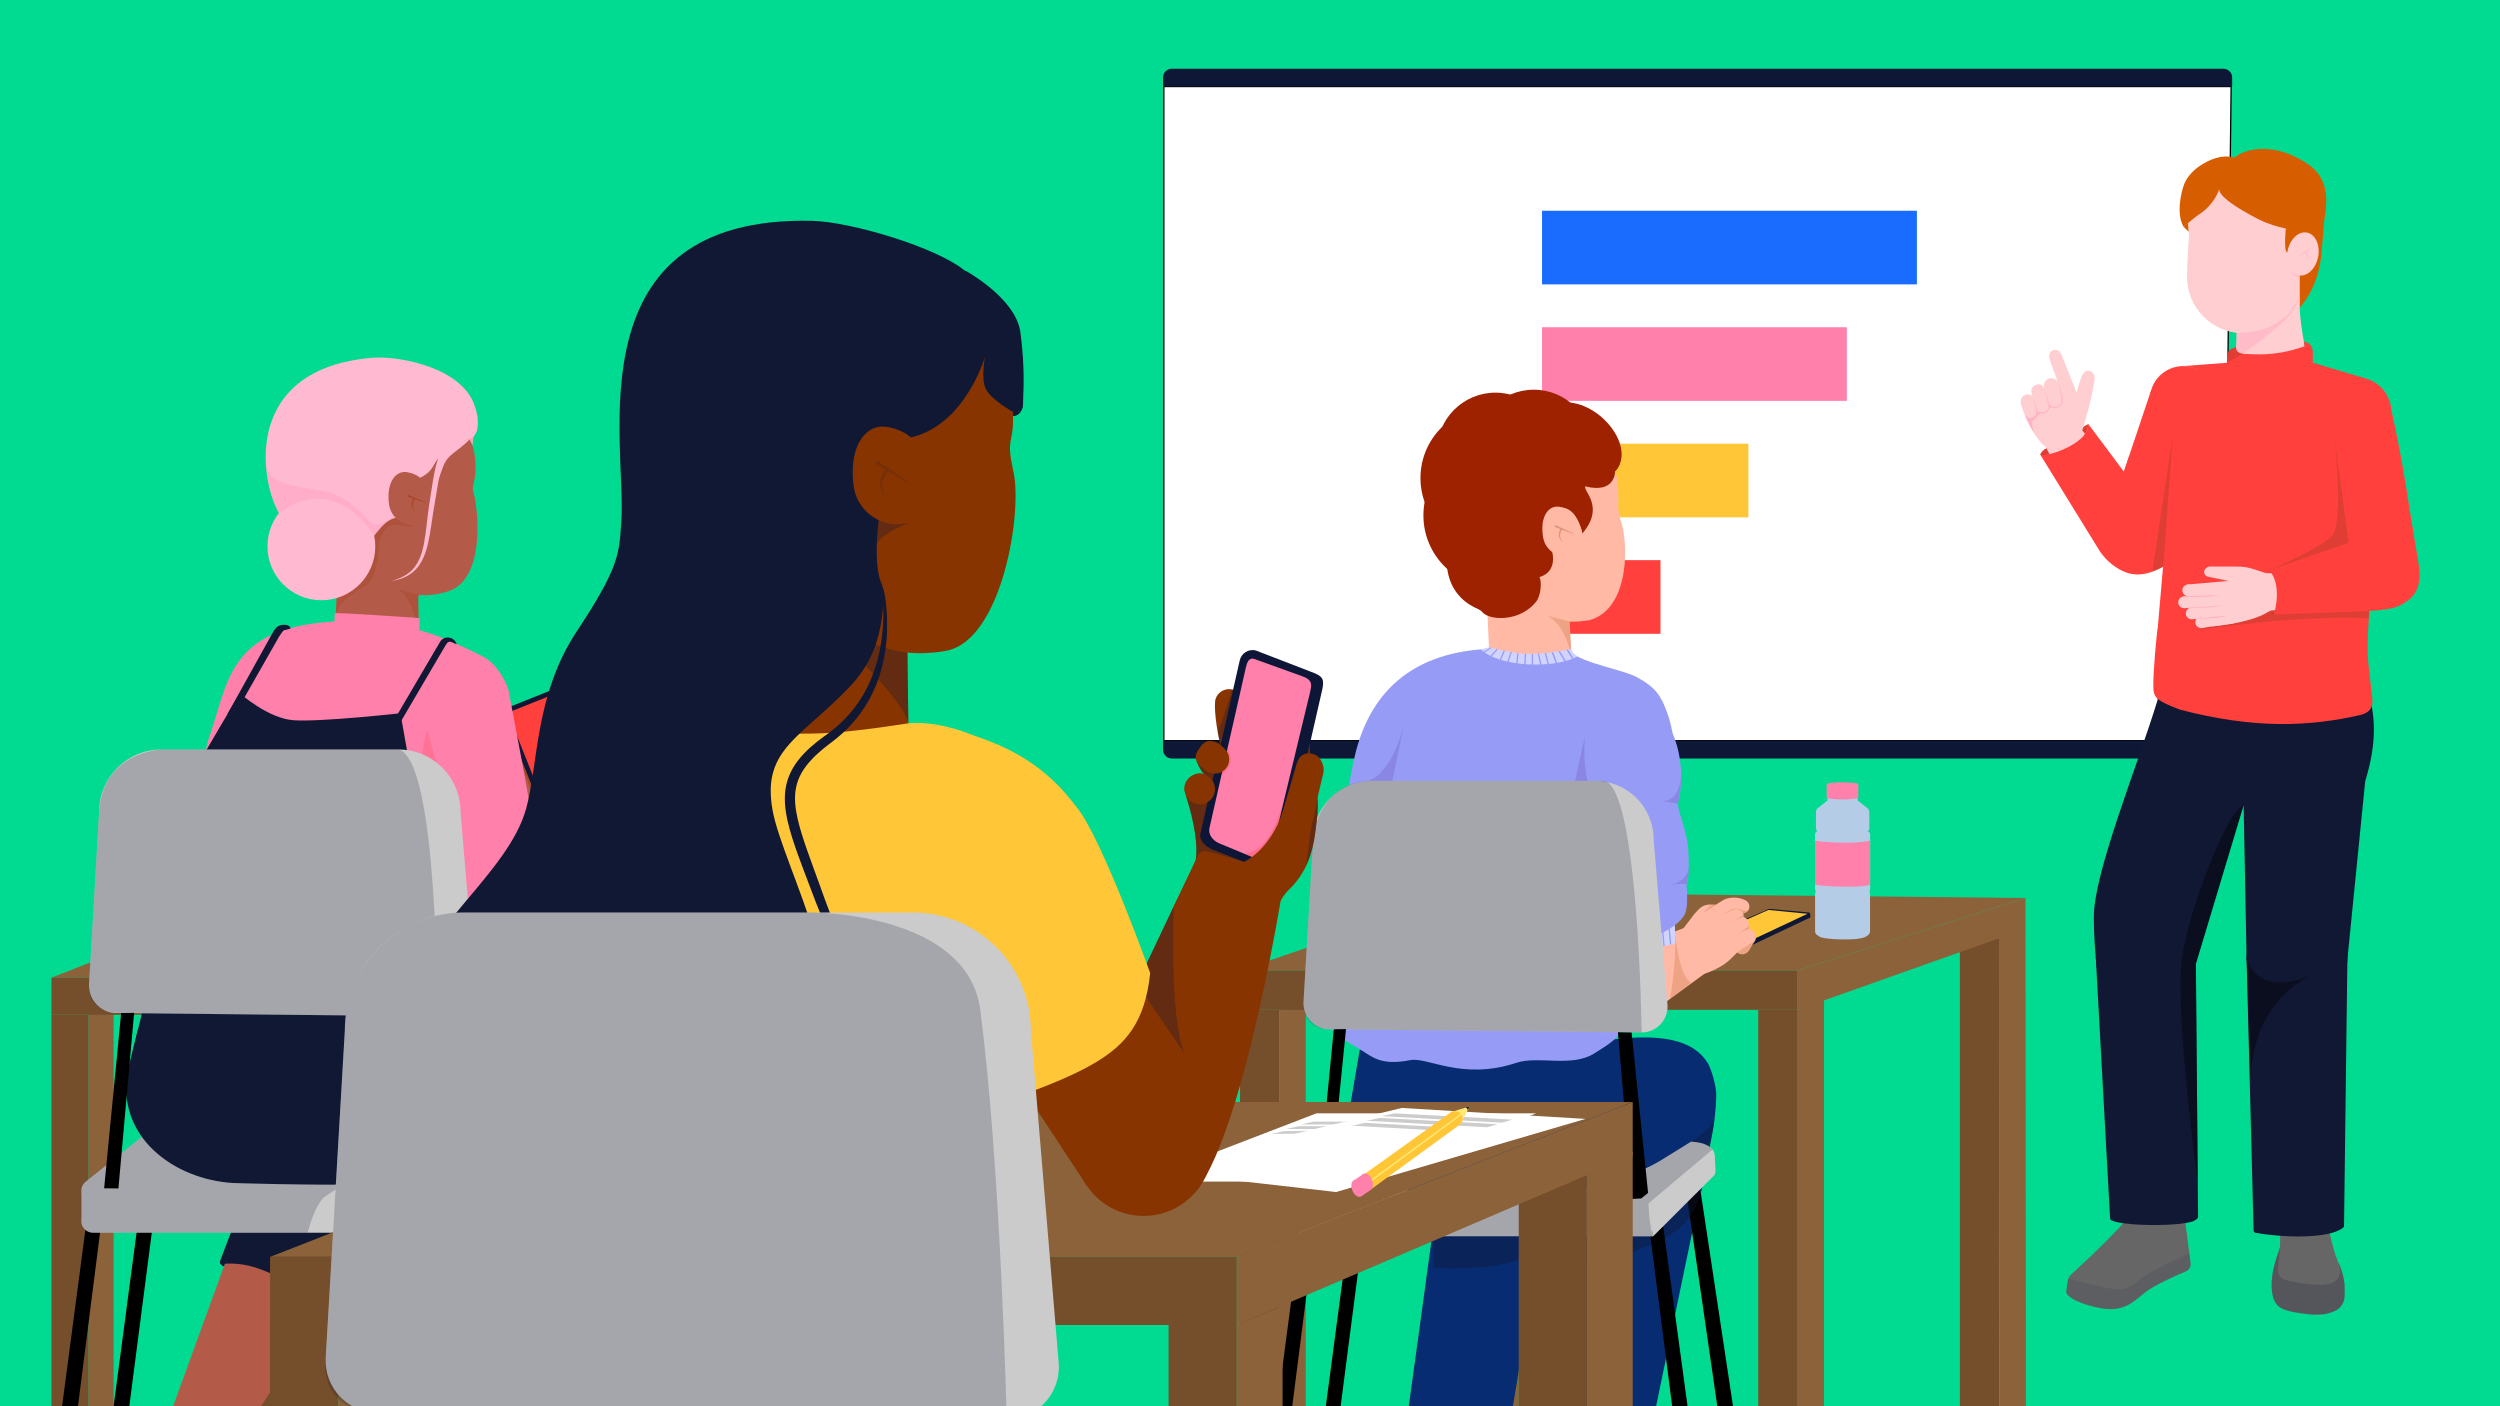 <?xml version="1.0" encoding="UTF-8"?>
<svg id="Layer_5" data-name="Layer 5" xmlns="http://www.w3.org/2000/svg" xmlns:xlink="http://www.w3.org/1999/xlink" viewBox="0 0 1920 1080">
  <defs>
    <style>
      .cls-1 {
        clip-path: url(#clippath);
      }

      .cls-2 {
        fill: #00db91;
      }

      .cls-3, .cls-4 {
        fill: #fff;
      }

      .cls-5 {
        fill: #ffe87a;
      }

      .cls-6 {
        fill: #ffc738;
      }

      .cls-7 {
        fill: #ffb9a5;
      }

      .cls-8 {
        fill: #ffb9d0;
      }

      .cls-9 {
        fill: #ffced0;
      }

      .cls-10, .cls-11, .cls-12 {
        fill: #ff403d;
      }

      .cls-13, .cls-14 {
        fill: #ff80ab;
      }

      .cls-15, .cls-16, .cls-17 {
        fill: #ff76ab;
      }

      .cls-18 {
        fill: #969cf5;
      }

      .cls-19 {
        fill: #8b6239;
      }

      .cls-20 {
        fill: #9e2200;
      }

      .cls-21 {
        fill: #b4cce5;
      }

      .cls-22 {
        fill: #666;
      }

      .cls-23 {
        fill: #b45a48;
      }

      .cls-24 {
        fill: #c14a19;
      }

      .cls-25 {
        fill: #ccc;
      }

      .cls-26 {
        fill: #cbcbcb;
      }

      .cls-27 {
        fill: #d1d4ff;
      }

      .cls-28 {
        fill: #d75e00;
      }

      .cls-29, .cls-30, .cls-31 {
        fill: #101834;
      }

      .cls-32 {
        fill: #072c71;
      }

      .cls-33, .cls-34, .cls-35, .cls-36, .cls-37 {
        fill: #0f1736;
      }

      .cls-38, .cls-39 {
        fill: #0e1638;
      }

      .cls-40 {
        fill: #196cff;
      }

      .cls-41, .cls-42, .cls-43 {
        fill: #9c3609;
      }

      .cls-44 {
        fill: #883401;
      }

      .cls-16, .cls-14, .cls-11, .cls-45, .cls-42, .cls-34, .cls-30, .cls-46 {
        opacity: .2;
      }

      .cls-16, .cls-14, .cls-11, .cls-45, .cls-42, .cls-34, .cls-30, .cls-46, .cls-17, .cls-12, .cls-47, .cls-39, .cls-35, .cls-48, .cls-43, .cls-36, .cls-31, .cls-37, .cls-49, .cls-50 {
        isolation: isolate;
      }

      .cls-45 {
        fill: #603813;
      }

      .cls-46 {
        fill: #ae5000;
      }

      .cls-17, .cls-12, .cls-47, .cls-39, .cls-35, .cls-48, .cls-51 {
        opacity: .3;
      }

      .cls-47 {
        fill: #6e54bd;
      }

      .cls-48 {
        fill: #42210b;
      }

      .cls-43, .cls-36, .cls-50 {
        opacity: .5;
      }

      .cls-31, .cls-49 {
        opacity: .4;
      }

      .cls-4 {
        stroke: #000;
        stroke-miterlimit: 10;
      }

      .cls-37 {
        opacity: .1;
      }
    </style>
    <clipPath id="clippath">
      <rect class="cls-2" width="1920" height="1080"/>
    </clipPath>
  </defs>
  <rect class="cls-2" width="1920" height="1080"/>
  <g class="cls-1">
    <g>
      <g>
        <polygon class="cls-4" points="1713.51 66.48 1707.64 568.84 893.85 568.84 893.85 66.48 1713.51 66.48"/>
        <path class="cls-33" d="M1701.69,582.53H899.93c-3.73,0-6.75-3.02-6.75-6.75v-6.94h815.25v6.94c0,3.73-3.02,6.75-6.75,6.75h.01Z"/>
        <path class="cls-33" d="M899.93,52.79h807.62c3.73,0,6.75,3.02,6.75,6.75v6.94H893.19v-6.94c0-3.73,3.02-6.75,6.75-6.75h-.01Z"/>
      </g>
      <g>
        <rect class="cls-40" x="1184.29" y="161.86" width="287.88" height="56.55"/>
        <rect class="cls-13" x="1184.29" y="251.31" width="234.05" height="56.55"/>
        <rect class="cls-6" x="1184.29" y="340.76" width="158.48" height="56.55"/>
        <rect class="cls-10" x="1184.29" y="430.2" width="90.97" height="56.55"/>
      </g>
      <g>
        <g>
          <rect class="cls-19" x="39.56" y="779.31" width="28.49" height="392.22"/>
          <rect class="cls-48" x="39.56" y="779.31" width="28.49" height="392.22"/>
          <polygon class="cls-19" points="68.05 1171.52 68.05 779.31 87.22 771.31 87.22 1163.53 68.05 1171.52"/>
          <rect class="cls-19" x="194.07" y="714.7" width="28.49" height="392.22"/>
          <rect class="cls-48" x="194.07" y="714.7" width="28.49" height="392.22"/>
          <polygon class="cls-19" points="222.55 1106.92 222.55 714.7 241.72 706.71 241.72 1098.93 222.55 1106.92"/>
          <polygon class="cls-19" points="443.95 750.82 39.56 750.82 205.12 686.04 609.5 686.04 443.95 750.82"/>
          <rect class="cls-19" x="39.56" y="750.82" width="404.32" height="28.49"/>
          <rect class="cls-48" x="39.56" y="750.82" width="404.32" height="28.49"/>
          <rect class="cls-19" x="415.4" y="779.31" width="28.49" height="392.22"/>
          <rect class="cls-48" x="415.4" y="779.31" width="28.49" height="392.22"/>
          <polygon class="cls-19" points="443.88 1171.52 443.88 779.31 463.06 771.31 463.06 1163.53 443.88 1171.52"/>
          <rect class="cls-19" x="561.85" y="714.7" width="28.49" height="392.22"/>
          <rect class="cls-48" x="561.85" y="714.7" width="28.49" height="392.22"/>
          <polygon class="cls-19" points="590.33 1106.92 590.33 714.7 609.5 706.71 609.5 1098.93 590.33 1106.92"/>
          <polygon class="cls-19" points="443.88 779.31 609.5 708.43 609.5 686.04 443.88 750.82 443.88 779.31"/>
        </g>
        <circle class="cls-23" cx="385.77" cy="688.94" r="28.4"/>
        <polygon class="cls-7" points="348.51 1135.18 389.07 935.12 348.9 945.24 311.53 944.13 306.76 949.58 314.45 1125.07 348.51 1135.18"/>
        <path class="cls-32" d="M405.02,912.63s-29.35,190.85-44.81,225.09c0,0-7.68,2.33-20.18-.67-11.51-2.76-21.69-2.9-37.3-15.57l2.29-176.43s90.56-66.94,100-32.42"/>
        <polygon class="cls-23" points="361.18 712.89 380.1 716.81 359.44 693.76 361.18 712.89"/>
        <path class="cls-23" d="M157.85,1144.93s58.56-97.66,73.78-121.65l44.77-80.85h-89.54s-38.55,138.79-56.25,163.58l13.76,25.44,13.48,13.48h0Z"/>
        <path class="cls-23" d="M294.47,929.23s-102.45,171.74-128.93,198.38c0,0-6.11-13.21-14.5-22.95-8.39-9.75-6.46-12.29-22.22-13.29l60.62-166.85s108.28-30.92,105.02,4.7"/>
        <path class="cls-29" d="M267.91,992.26l-.29,.29c-50.36,.85-58.25-23.66-94.83-22.05-.04,.04-.71,1.96-.77,2.03-.31,.02-1.02-.38-1.76-.8-1.18-.68-1.69-2.11-1.21-3.38l11.36-29.79,104.82,8.56s-13.89,23.9-14.03,25.38l-3.29,19.76h0Z"/>
        <path class="cls-35" d="M405.02,880.74l-15.49,23.17,1.95-14.23,5.1-12.29s6.59,1.27,8.43,3.35h0Z"/>
        <path class="cls-50" d="M394.75,893.4l-89.73,51.66-.05,21.61s71.02-37.89,78.96-31.74c6.93-9.7,10.82-41.53,10.82-41.53Z"/>
        <path d="M84.48,1194.45l-3.32,4.88-9.57-1.17,42.47-320.75c.37-2.84,2.78-4.97,5.65-4.97H381.38c2.83,0,5.23,2.08,5.64,4.88l46.07,305.2-3.45,4.31-9.28,.43-43.91-303.44H124.73l-40.25,310.62h0Z"/>
        <path d="M389.57,1247.66l-39.35-307.39H77.65l-38.39,301.61-2.55,5.09-11.03-.57,41.33-312.58c.38-2.83,2.79-4.95,5.65-4.95H355.14c2.83,0,5.22,2.07,5.64,4.87l41.98,309.43-3.23,4.23-9.95,.25h-.01Z"/>
        <path class="cls-26" d="M353.27,946.75H71.39c-4.9,0-8.87-3.97-8.87-8.87v-23.41c0-2.7,1.23-5.24,3.33-6.93l50.81-40.65,267.52,2.73-35.09,45.63,4.19,31.49h-.01Z"/>
        <path class="cls-26" d="M353.27,946.75l41.41-50.68c.59-1.14,.86-2.41,.8-3.69l-.62-12.43c-.34-6.83-3.1-9.14-10.68-10.31l-38.7,35.52,7.79,41.59h0Z"/>
        <path class="cls-30" d="M116.66,866.9l-25.17,20.13-25.64,20.51s-2.36,1.13-3.33,6.93c-.55,7.31-.53,16.26,0,23.41,.82,5.21,3.67,9.37,8.87,8.87H236.29c5.93-22.58,12.75-27.35,12.75-27.35l19.11-12.84s-47.13,19.77-151.5-39.67h.01Z"/>
        <path class="cls-29" d="M398.36,951.67l-7.92-50.69s4.78-4.91,4.85-8.19c.3-13.8,.17-17.74-9.71-12.12h0c-11.71,10.67-26.35,17.57-42.02,19.81-24.37,3.49-60.72,8.38-77.65,9.12-21.05,.92-86.99-1.05-86.99-1.05-44.99-2.69-90.87-35.43-80.56-87.42l7.51-30.35,210.56-7.02,4.3,15.98c1.32,4.9,5.82,8.27,10.9,8.16,0,0,21.54-1.38,45.97-.82,3.23,.07,24.28,2.92,34.48,13.23,5.49,5.54,6.58,22.53,6.68,26.37,.07,3.13,.16,11.08,.17,18.36,.01,8.52-1.08,17.01-3.23,25.25l-17.33,61.37h-.01Z"/>
        <path class="cls-50" d="M395.13,880.92s7.25,7.96,3.54,24.03c-1.18,7.59-3.64,25.5-3.64,25.5l-4.58-29.47s4.78-4.91,4.85-8.19l-.16-11.88h-.01Z"/>
        <g>
          <path class="cls-8" d="M365.2,331.61s-2.13,2.73-2.48,10.35l-6.73-13.1,9.2,2.75h.01Z"/>
          <path class="cls-8" d="M365.2,331.61s-2.13,2.73-2.48,10.35l-6.73-13.1,9.2,2.75h.01Z"/>
          <path class="cls-11" d="M365.2,331.61s-2.13,2.73-2.48,10.35l-6.73-13.1,9.2,2.75h.01Z"/>
          <g>
            <path class="cls-23" d="M321.63,491.23l-.42-32.87c-.01-.86,.75-1.54,1.6-1.41,3.06,.47,13.33,.27,22.89-3.38,26.11-9.98,22.47-60.11,17.57-76.78-1.03-3.5,2.55-8.4,1.93-20.45-1.18-22.72-8.6-18.74-13.84-35.05l-86.85,12.41-7.56,156.86,64.67,.67h.01Z"/>
            <path class="cls-42" d="M305.28,452.63l17,4.35h0c-.91,.36-1.17,.74-1.14,1.72l.43,27.45s-3.51-26.5-16.28-33.52h0Z"/>
          </g>
          <g>
            <path class="cls-23" d="M396,628.12l-8.76-38.46h0l-144.14,11.11h0c.62,14.19,2.01,29.3,5.7,41.48,2.07,6.82,9.57,14.35,16.86,18.11,1.2,.62,2.74,1.24,4.53,1.77,6.67,2,13.81,1.76,20.44-.36l105.36-33.66h.01Z"/>
            <path class="cls-23" d="M459.54,554.9c-.47,.79-1.2,1.56-2.06,2.16l-16.76,10.49c-1.22,.96-2.89,1.12-4.27,.4l-.05-.04c-2.54-1.34-4.36-3.73-4.95-6.53-.13-.6-.12-1.22,.03-1.79,.19-.72,.57-1.38,1.13-1.9l16.72-10.98h.01l.55-.43s.1-.08,.17-.11c1.99-1.34,4.67-1.55,6.92-.28,3.2,1.79,4.83,5.24,2.55,9.03v-.02Z"/>
            <path class="cls-24" d="M457.18,538.06c-.07,.04-.11,.08-.15,.13l.14-.14h0Z"/>
            <path class="cls-23" d="M464.7,603.51s-21.73,17.66-31.46,20.67c-9.73,3.01-37.23,4.22-37.23,4.22l-4.75,1.04-32.73-31.83,25.43-6.73c2.22-9.63,2.54-22.17,.14-31.76-1.09-2.59,.24-6.14,3.53-7.5h0c1.69-.71,3.77-1.12,5.85,.95,.77,.77,1.31,1.74,1.67,2.77l7.53,21.55s11.47-5.26,29.95-19.23h0l32.09,45.84h-.02Z"/>
            <g>
              <path class="cls-33" d="M428,635.22l35.98-14.37c3.32-1.32,5.62-5.15,4.31-8.47l-32.11-80.45c-1.32-3.32-5.08-4.94-8.39-3.62l-36.59,14.6c-3.32,1.32-4.94,5.08-3.62,8.39l32.04,80.29c1.32,3.32,5.08,4.94,8.39,3.62h-.01Z"/>
              <path class="cls-10" d="M428.41,630.83l31.81-12.46c2.85-1.12,4.42-5.07,3.31-7.92l-29.77-74.59c-1.12-2.85-4.21-4.29-7.06-3.17l-31.78,12.68c-2.85,1.12-4.18,3.88-3.06,6.73l29.74,74.52c1.12,2.85,3.96,5.32,6.81,4.21Z"/>
            </g>
            <path class="cls-24" d="M450.19,579.76l.14-.03s-.09,.03-.14,.05h0v-.02Z"/>
            <path class="cls-23" d="M466.69,600.6c-.14,1.15-1.07,2.26-2.5,2.96l-4.44,1.63-1.47,.54s-.24,.08-.38,.11c-2.36,.47-4.9-.37-6.49-2.4-2.28-2.88-1.78-7.05,1.11-9.31,.67-.53,1.42-.91,2.19-1.14,.05-.02,.09-.03,.14-.05l5.05-1.42-.6-1.51,3.74,1.46h.01c.58,.24,1.1,.62,1.52,1.12l.03,.05c1.84,2.2,2.42,5.09,2.07,7.94l.02,.02Z"/>
            <path class="cls-23" d="M461.43,581.53c.85,1.83,1.11,3.89,.73,5.9-.25,1.34-1.21,2.44-2.49,2.91l-4.44,1.63-1.68,.61s-.06,.02-.16,.04c-2.36,.47-4.9-.37-6.49-2.4-2.28-2.88-1.78-7.05,1.1-9.32,.67-.53,1.42-.91,2.19-1.14,.05-.02,.1-.04,.14-.05l4.41-1.16-.41-1.02,2.39,.44c.66,.12,1.29,.34,1.89,.66h0c1.22,.65,2.24,1.64,2.82,2.89h0Z"/>
            <path class="cls-23" d="M458.86,574.1c-.25,1.36-.97,2.16-2.5,2.96l-4.46,1.64c-3.43,1.29-6.04,1.13-8.32-1.75-2.26-2.89-1.77-7.06,1.11-9.33,.67-.53,1.42-.91,2.19-1.14,.05-.02,.1-.03,.14-.05l2.59-.74-.35-.97,4.5-.05c1.14,0,2.24,.5,2.99,1.41l.04,.05c1.84,2.2,2.59,5.11,2.07,7.94v.03Z"/>
            <path class="cls-24" d="M447.03,566.45s-.09,.03-.14,.05h0l.14-.05Z"/>
            <path class="cls-43" d="M449.27,564.74l.35,.97s.21,.02,3.75-.55c0,0-.38-.22-1.02-.45l-3.08,.03h0Z"/>
            <polygon class="cls-43" points="456.96 578.03 454.82 577.63 454.43 577.78 454.74 578.57 456.96 578.03"/>
            <polygon class="cls-43" points="459.92 591.53 462.53 591.27 459.9 590.25 459.4 590.44 459.92 591.53"/>
            <path class="cls-43" d="M443.17,549.46l.36,.39c3.04,3.31,4.7,7.65,4.65,12.15h0l-5-12.54h0Z"/>
            <polygon class="cls-43" points="387.57 551.3 400.7 587.88 415.49 627.01 417.68 626.79 387.57 551.3"/>
          </g>
          <path class="cls-13" d="M390.91,532.39l-35.8,87.75-1.23-1.72-16.14,34.19-.87,.87-38.39,147.46c-29.06,20.15-32.98,30.25-68.93,30.25-18.04,0-47.08-3.28-64.24-7.85-14.75-3.93-41.4-14.9-56.38-21.27-6.31-2.68-1.67-9.98,.12-16.6l50.57-216.05c16.05-44.46,13.9-87.17,97.22-92.16,0,0,.2-6.01,.2-6.39,16.49,.25,58.18,3.42,64.99,3.83,.23,.46,.32,9.43,.2,9.44,12.71,2.8,36.27,13.55,49.41,20.52,9.71,5.15,17.81,19.15,19.29,27.73h-.02Z"/>
          <path class="cls-23" d="M362.21,695.33l50.31-16.21-29.7-131.55-61.1,5.51,1.09,4.79c13.24,39.6,6.78,50.38,23.03,94.87l16.36,42.58h.01Z"/>
          <path class="cls-13" d="M325.7,610.46l-13.81-106.85,59.73,1.05c17.42,17.34,17.81,21.67,19.29,27.73,0,0,21.61,109.76,27.53,159.3,1.3,10.91-6.89,25.66-16.99,29.97-6.46,2.76-24.27,5.91-31.48,3.29-22.74-8.27-28.53-41.42-28.53-41.42l-15.75-73.06h0Z"/>
          <path class="cls-42" d="M315.88,404.94s-5.45-1.74-12.09-1.74c-7.67,0-10.43,6.99-12.26,12.76-1.84,5.77,.12,27.64-12.21,34.71-19.53,11.2-21.27,20.54-21.27,20.54l.64-14.69,26.27-38.89-.52-11.37,16.54-12.38s2.32,6.49,15.18,8.73l-.27,2.34h-.01Z"/>
          <path class="cls-8" d="M288.22,419.59c0,22.87-18.54,41.41-41.41,41.41s-41.41-18.54-41.41-41.41,18.54-41.41,41.41-41.41,41.41,18.54,41.41,41.41Z"/>
          <path class="cls-8" d="M352.54,294.45c-18.21-15.89-51.42-20.95-66.41-19.71-109.69,9.09-83.68,111.78-66.33,126.87,1.86,1.61,.69,4.6,.4,6.67-1.39,10.08,3.56,19.94,12.83,24.13,14.26,6.45,2.33,7,42.35-7.57,4.04-1.47,10.21-12.19,17.58-20.18,8.79-9.53,13.29-5.27,14.75-9.66,8.23-24.73,12.05-29.97,12.05-29.97l2.77,1.99h0c12.83-6.25,9.09-13,18.61-19.34,0,0,13.06-8.76,19.2-10.66,6.11-1.89,7.22-8.02,6.42-16.84-1.94-9.59-4.48-17.25-14.21-25.73h0Z"/>
          <path class="cls-14" d="M214.18,394.11s-9.09-17.22-9.99-37.7c2.4,15.78,19.62,16.14,45.96,21.2,12.06,2.32,22.9,10.64,32.99,22.11,6.96,7.92,11.98-.12,19.46-3.42,.33,.47,1.14,1.29,1.26,1.41-2.98,1.03-7.37,1.61-16.46,13.64,0,0-29.14-50.02-73.22-17.23h0Z"/>
          <path class="cls-23" d="M298.72,386.91c1.53,12.42,13.62,18.17,22.22,15.74,8.6-2.43,12.44-9.71,9.03-21.76-3.41-12.04-8.46-16.7-17.26-18.26-8.53-1.51-16.07,7.46-14,24.28h.01Z"/>
          <path class="cls-43" d="M317.14,382.81c-.67,2-2.47,5.46,1.2,9.31l.78,.8h0l-.4-.95c-3.3-3.46-.59-8.47-.21-8.68l8.43,2.96,.14-.41-13.45-5.8c-.49-.19-.91,1.21-.48,1.36l3.99,1.4h0Z"/>
          <path class="cls-8" d="M340.68,357.41c-.92,2.12-3.42,9.19-3.83,11.49-.41,2.3-.81,4.61-1.19,6.92l-1.15,6.95-1.19,6.94c-.38,2.29-.74,4.6-1.09,6.92l-1.03,6.97c-.71,4.65-1.45,9.33-2.54,13.98-.54,2.33-1.19,4.64-1.97,6.91-.79,2.27-1.74,4.51-2.91,6.63-1.16,2.13-2.58,4.14-4.23,5.92-1.65,1.79-3.54,3.34-5.59,4.6s-4.26,2.23-6.51,2.97c-1.13,.37-2.28,.67-3.43,.92-1.15,.26-2.31,.46-3.48,.62,1.14-.29,2.27-.61,3.38-.98,1.11-.37,2.2-.78,3.27-1.24,2.14-.91,4.18-2.03,6.03-3.39,1.86-1.35,3.53-2.92,4.95-4.69,1.43-1.77,2.6-3.73,3.58-5.78,1.95-4.11,3.1-8.59,3.95-13.13,.43-2.27,.77-4.57,1.09-6.88s.6-4.63,.87-6.96l.82-7c.29-2.34,.59-4.69,.93-7.02l2.14-13.94c.72-4.65,1.47-9.31,2.47-13.98,.5-2.34,1.06-4.68,1.77-7s.97-6.95,2.07-9.2l23.8-8.45c-10.99,11.29-16.89,11.51-20.96,20.89h-.02Z"/>
          <path class="cls-11" d="M353.31,684.3s-25.65-62.16-28.73-87.44c-2.14-17.53,3.43-36.18,3.43-36.18,0,0,23.53,77.26,25.29,123.62h.01Z"/>
          <path class="cls-29" d="M350.72,494.73c-.71-2.52-2.99-4.58-5.61-5.05-2.83-.51-5.63,.74-7.14,3.24l-51.32,87.45,4.31,2.53,51.3-87.42,1.03-1.47c.74-1.06,2.11-1.46,3.31-.97l4.11,1.7h.01Z"/>
          <path class="cls-29" d="M223.18,482.69c-.71-2.52-2.84-2.95-5.5-2.85-4.37,.17-6.27,2.73-7.78,5.22l-35.3,63.53,5.02,1.32,34.88-61.27,1.03-1.47c.74-1.06,2.38-3.79,3.57-3.3l4.08-1.18h0Z"/>
          <path class="cls-29" d="M307.51,547.78s-61.61,6.83-82.13,5.36c-19.64-1.41-41.25-20.75-41.25-20.75l-26.53,45.16-51.6,213.03-4.11,17.19,107.07,50.12,99.24-15.91,31.11-170.03-4.09-22.12-6.27,13.83-8.81-44.56-12.6-71.31h-.03Z"/>
        </g>
        <path class="cls-26" d="M364.95,757.81c1,12.29-8.7,22.81-21.03,22.81l-254.47-2.61c-12.11,0-21.73-10.17-21.07-22.26l7.73-132.33c0-26.41,21.41-47.82,47.82-47.82h181.94c26.41,0,47.82,21.41,47.82,47.82l11.24,134.39h.02Z"/>
        <polygon points="93.04 778.03 79.97 912.61 90.95 912.74 103.01 777.86 93.04 778.03"/>
        <polygon points="335.76 780.71 349 912.61 337.31 913.19 324.58 780.46 335.76 780.71"/>
        <path class="cls-30" d="M335.76,780.71s1.03-198.49-29.87-205.11H123.95s-45.12,1.59-47.82,47.82l-7.73,132.33s-4.18,21.95,24.65,22.27,242.72,2.68,242.72,2.68h0Z"/>
      </g>
      <g>
        <g>
          <rect class="cls-19" x="952.35" y="775.52" width="30.17" height="415.38"/>
          <rect class="cls-48" x="952.35" y="775.52" width="30.17" height="415.38"/>
          <polygon class="cls-19" points="982.52 1190.89 982.52 775.51 1002.82 767.05 1002.82 1182.42 982.52 1190.89"/>
          <rect class="cls-19" x="1115.97" y="707.09" width="30.17" height="415.38"/>
          <rect class="cls-48" x="1115.97" y="707.09" width="30.17" height="415.38"/>
          <polygon class="cls-19" points="1146.14 1122.46 1146.14 707.09 1166.45 698.63 1166.45 1114 1146.14 1122.46"/>
          <polygon class="cls-19" points="1380.61 745.34 952.35 745.34 1128.36 685.35 1555.57 689.66 1380.61 745.34"/>
          <rect class="cls-19" x="952.35" y="745.34" width="428.19" height="30.17"/>
          <rect class="cls-48" x="952.35" y="745.34" width="428.19" height="30.17"/>
          <rect class="cls-19" x="1350.38" y="775.51" width="30.17" height="415.38"/>
          <rect class="cls-48" x="1350.38" y="775.51" width="30.17" height="415.38"/>
          <polygon class="cls-19" points="1380.54 1190.89 1380.54 775.51 1400.85 766.57 1400.85 1182.42 1380.54 1190.89"/>
          <rect class="cls-19" x="1505.2" y="719.95" width="30.17" height="402.45"/>
          <rect class="cls-48" x="1505.2" y="719.95" width="30.17" height="402.45"/>
          <polygon class="cls-19" points="1535.64 1122.46 1535.26 720.01 1555.57 711.55 1555.94 1114 1535.64 1122.46"/>
          <polygon class="cls-19" points="1380.54 775.51 1555.57 713.38 1555.57 689.66 1380.54 745.34 1380.54 775.51"/>
        </g>
        <circle class="cls-20" cx="1177.93" cy="344.18" r="44.89"/>
        <path class="cls-20" d="M1200.98,309.05c27.91-1.41,56.22,35.13,39.41,52.77-17.1,17.95-22.18,38.77-46.89,36.7l7.47-89.48h.01Z"/>
        <circle class="cls-20" cx="1148.52" cy="346.44" r="44.89"/>
        <circle class="cls-20" cx="1145.52" cy="367.12" r="54.6"/>
        <circle class="cls-20" cx="1148.52" cy="395.84" r="55.34"/>
        <path class="cls-20" d="M1215.73,429.62c0,28.92-25.6,42.93-54.52,42.93s-50.2-14.01-50.2-42.93,23.44-52.36,52.36-52.36,52.36,23.44,52.36,52.36Z"/>
        <g>
          <path class="cls-7" d="M1207.28,509.86l-1.8-32.48s4.13,.6,14.88-1c32.1-8.29,30.5-62.06,23.9-77.77-2.59-11.32-.96-11.56-1.35-16.3-.13-20.39-2.38-18.56-7.96-33.69l-97.14,15.99,5.73,133.71-29.53,10.76,49.79,14.06,43.48-13.28h0Z"/>
          <path class="cls-46" d="M1207.01,505.09s-3.93-25.93-19.68-32.53l18.14,4.82,1.54,27.71Z"/>
        </g>
        <g>
          <g>
            <g>
              <path class="cls-21" d="M1403.48,612.86v1.87l-7.56,6.06c-.8,.64-1.27,1.72-1.27,2.87v12.54c0,1.27,.85,2.3,1.9,2.3h37.17c1.05,0,1.9-1.03,1.9-2.3v-12.53c0-1.16-.48-2.24-1.29-2.88l-7.66-6.06-.11-2.28-23.09,.41h.01Z"/>
              <rect class="cls-21" x="1393.94" y="638.21" width="42.3" height="47.31" rx="2.54" ry="2.54"/>
              <path class="cls-21" d="M1433.51,719.05s-3.13,2.74-17.86,2.44c-17.86-.2-18.85-2.56-18.85-2.56-1.96-1.24-2.82-1.82-2.82-3.73v-28.51c0-1.91,1.28-3.45,2.85-3.45h36.51c1.58,0,2.85,1.55,2.85,3.45v28.51c0,1.91-.87,2.52-2.69,3.85h0Z"/>
            </g>
            <g>
              <ellipse class="cls-13" cx="1415.12" cy="602.26" rx="12.07" ry="1.47"/>
              <ellipse class="cls-13" cx="1415.03" cy="612.48" rx="12.17" ry="1.47"/>
              <path class="cls-13" d="M1427.19,602.26v10.22h-24.33v-10.22s24.11-.35,24.33,0Z"/>
            </g>
          </g>
          <path class="cls-13" d="M1436.25,679.36s-2.48,1.91-21.4,1.6c-17.64-.29-20.93-1.62-20.93-1.62l.03-33.73s5.65,1.29,20.9,1.6c13.84,.28,21.38-1.61,21.38-1.61v33.75h.02Z"/>
        </g>
        <polygon class="cls-7" points="1295.3 711.96 1252.67 728.12 1272.11 774.87 1320.16 739.69 1295.3 711.96"/>
        <g>
          <path class="cls-33" d="M1307.03,720.07l.14,2.24c.07,1.12,1.03,1.97,2.14,1.9l33.86,2.63c.76-.05,.95-.05,2.77-1.22l44.45-21.04-.11-1.88c-.11-1.1-.02-1.97-1.37-1.94l-29.81-2.74c-1.01,.06-1.85,.36-3.62,1.43l-48.44,20.62h-.01Z"/>
          <polygon class="cls-6" points="1309.71 720.2 1342.33 723.33 1388.14 701.79 1358.12 698.84 1309.71 720.2"/>
        </g>
        <g>
          <circle class="cls-7" cx="1338.3" cy="696.23" r="5.24"/>
          <path class="cls-7" d="M1340.65,691.52l-2.77-1.14c-3.81-1.56-10.95-1.31-14.43,.89l-9.44,5.83,10.02,8.6,5.25-4.36c2.04-1.7,4.99-1.77,7.12-.18h0l4.25-9.64Z"/>
          <circle class="cls-7" cx="1333.28" cy="703.75" r="5.9"/>
          <circle class="cls-7" cx="1337.09" cy="709.79" r="5.9"/>
          <circle class="cls-7" cx="1342.78" cy="719.4" r="5.9"/>
          <circle class="cls-7" cx="1338.02" cy="727.03" r="5.9"/>
          <polygon class="cls-7" points="1348.22 721.78 1343.02 730.19 1339.65 728.04 1348.22 721.78"/>
          <polygon class="cls-7" points="1344.68 722.63 1327.46 735.57 1317.86 725.24 1338.49 713.07 1344.68 722.63"/>
          <polygon class="cls-7" points="1332.33 706.36 1340.2 715.14 1321.23 728.39 1312.09 719.82 1332.33 706.36"/>
          <polygon class="cls-7" points="1329.63 699.19 1306.99 711.27 1314.92 719.43 1335.65 709.41 1329.63 699.19"/>
          <path class="cls-7" d="M1314.01,697.1l-15.58,9.2-17.28,21.28,26.53,20.64s5.23-1.12,13.29-5.68c7.33-4.15,9.92-8.08,16.75-14.51l8.03-6.5-31.73-24.44h-.01Z"/>
          <path class="cls-7" d="M1317.92,694.74l-4.88-.08c-5.55,.39-7.55,2.49-11.9,7.43l-8.81,11.73,13.72-11.09,11.87-7.99h0Z"/>
          <path class="cls-46" d="M1322.83,702.3l2.23-.77s6.62-3.49,8.79-3.23c2.16,.26,3.59,1.63,4.81,3.03,0,0,2.09,.62,3.74-1.83,0,0-1.58,.15-3.81-.32-2.23-.47-4.32-2.31-8.84-.68l-6.91,3.79h-.01Z"/>
          <path class="cls-46" d="M1317.92,694.74s-8.75,5.72-9.99,6.73c0,0,2.73-3.36,4.38-4.95,2.02-1.93,.72-1.86,5.61-1.78h0Z"/>
          <path class="cls-46" d="M1334.2,731.68s4.31,2.92,7.72-.18c0,0,.74-.45,3.06-4.3,1.52-2.5,2.24-3.45,2.24-3.45,0,0,.86-1.5,.96-1.9-2.7,2.99-8.97,5.37-13.98,9.82h0Z"/>
          <polygon class="cls-7" points="1342.96 709.04 1343.22 713.52 1340.53 713.94 1342.96 709.04"/>
          <path class="cls-46" d="M1342.96,709.04l.28,4.43s-3.65,1.1-4.98,1.77c-2.08,1.05-4.26,2.24-4.87,2.63,0,0,9.04-5.7,9.33-6.49,.36-.99,.24-2.34,.24-2.34Z"/>
          <path class="cls-46" d="M1339.14,704.27s-.01-1.93-.17-2.03c-.69,1.62-9.73,5.93-9.73,5.93,0,0,9.21-4.2,9.9-3.91h0Z"/>
        </g>
        <path class="cls-20" d="M1179.81,461.99c-7.47,9.51-19.81,13.58-30.6,12.48-8.89-.91-11.22-4.87-11.22-4.87-11.35-9.04-3.74-.87-16.41-18.64-3.76-5.28-10.73-18.48-13.47-24.77-5.32-12.23-8.16-25.42-7.92-38.75,.45-25.32,11.53-57.81,61.02-69.15,15.01-3.44,43.13,.55,60.56,8.68l-.04-.21s20.26,9.82,22.62,23.21c1.35,7.64-3.95,11.87-3.95,11.87,0,0,.55,17.62-22.95,11.68-1.72,3.75,15.46,15.57-2.25,36.24-1.9-8.05-4.93-13.15-8.06-16.38-4.65-4.81-12.55-4.14-16.45,1.3h0c-4.82,6.74-6.09,15.4-3.39,23.24l4.82,6.02s4.33,15.23-9.84,19.23c2.11,4,.93,14.51-2.46,18.82h-.01Z"/>
        <path class="cls-7" d="M1185.08,412.56c1.94,11.62,13.54,16.54,21.53,13.9,7.99-2.63,11.3-9.63,7.62-20.82-3.69-11.19-8.62-15.36-16.96-16.48-8.08-1.08-14.81,7.66-12.18,23.39h-.01Z"/>
        <g class="cls-51">
          <path class="cls-41" d="M1198.27,406.25c-.71,2-2.58,5.45,1.05,9.4l.77,.82h0l-.39-.96c-3.26-3.54-.45-8.54-.07-8.75l8.44,3.13,.15-.41-13.45-6.08c-.49-.2-.94,1.2-.51,1.36l4,1.48h0Z"/>
        </g>
        <circle class="cls-7" cx="1258.48" cy="750.51" r="27.68"/>
        <polygon class="cls-7" points="1231 748.6 1286.19 744.73 1284.8 603.02 1229.15 614.91 1231 748.6"/>
        <path class="cls-46" d="M1286.4,715.49s2.79,34.87,12.48,39.18c-.64,.85-16.38,12.51-16.38,12.51,0,0,5.21-25.75,3.9-51.69Z"/>
        <path class="cls-32" d="M1188.96,1132.73s39.1,4.14,45.43,4.17c7.49,.04,26.8-5.43,26.8-5.43l44.16-212.76-1.4-8.88-85.08,28.19-29.91,194.7h0Z"/>
        <path d="M1016.28,1182.95l-3.13,4.6-9.02-1.1,40.03-302.3c.34-2.68,2.62-4.68,5.32-4.68h246.6c2.67,0,4.93,1.96,5.31,4.6l43.42,287.64-3.25,4.07-8.74,.41-41.39-285.98h-237.23l-37.93,292.75h0Z"/>
        <path class="cls-32" d="M1185.63,938.03h-84.26s-21.44,158.42-26.49,191.23c0,0,38.05,3.39,45.48,3.87,7.88,.51,33.41-4.57,33.41-4.57l31.86-190.53Z"/>
        <path class="cls-31" d="M1218.37,949.45l-1.79,25.11s46.12-14.14,67.09-26.91c25.04-15.24,24.97-45.92,24.97-45.92l-90.26,47.71h0Z"/>
        <path d="M1303.82,1233.1l-37.09-289.7h-256.89l-36.18,284.26-2.4,4.8-10.4-.53,38.95-294.6c.35-2.67,2.63-4.66,5.32-4.66h266.24c2.66,0,4.92,1.95,5.31,4.59l39.57,291.63-3.05,3.99-9.38,.23h0Z"/>
        <path class="cls-26" d="M1269.6,949.5h-265.66c-4.62,0-8.36-3.74-8.36-8.36v-22.06c0-2.54,1.15-4.94,3.14-6.53l47.88-38.31,252.13,2.58-33.08,43,3.95,29.68Z"/>
        <path class="cls-32" d="M1230.97,799.38c55.23-8.27,72.29,4.38,80.3,16.61,3.12,4.77,6.84,18.46,6.83,24.55,0,2.34-.36,15.79-2.73,28.06l-9.16,47.38-7.48-39.16-22.69,14.01c-21.44,13.24-49.04,20.23-73.59,23.53-20.74,2.79-55.05,4.39-55.05,4.39-25.26,1.54-51.31-1.79-76.19-6.41l-.06-.07c-22.28-4.14-37.2-28.73-36.24-51.36l9.42-55.08,160.44-13.48,19.53,16.7h0l6.66-9.68h0Z"/>
        <path class="cls-31" d="M1298.73,876.82l7.48,39.16,8.98-45.89,1.49-10.93s-.91,6.68-17.94,17.66h-.01Z"/>
        <path class="cls-26" d="M1269.6,949.5l47.16-47.07c.55-1.07,.81-2.27,.75-3.48l-.58-11.72c-.32-6.44-8.36-9.99-18.2-10.42l-36.48,33.48,7.35,39.2h0Z"/>
        <path class="cls-30" d="M1265.99,924.27l49.18-41.45s-3.45-5.53-16.43-6l-31.86,19.27s-27.77,17.07-90.38,20.84c-33.21,5.02-158.32,.68-158.32,.68l-21.99-1.64-.6,25.16s-1.02,8.25,13.49,8.3c14.51,.06,260.54,.06,260.54,.06,0,0-2.62-4.34-3.62-25.23h-.01Z"/>
        <polygon class="cls-27" points="1286.4 715.49 1286.61 724.32 1260.79 731.38 1258.48 715.49 1286.19 709.04 1286.4 715.49"/>
        <path class="cls-18" d="M1295.22,679.78c.2,2.91,1.54,15.35-1.02,21.69-6.02,14.03-37.74,22.85-37.74,22.85l-31.86-108.2,23.83-54.69,36.2,1.95s11.48,24.09,4.04,53.9c-.98,3.92-.15-2.3,0,0,.57,8.49,5.86,17.24,7.71,33.14,.74,6.36,1.17,25.39-1.16,29.36h0Z"/>
        <path class="cls-18" d="M1224.31,809.06c11.45-7.24,23.3-13.5,23.21-27.04l-.68-87.59v-.04l11.72-61.27,26.08-69.73c-1.26-6.42-2.57-11.35-3.96-15.26-4.98-14.07-9.2-20.07-23.01-27.78-11.13-6.21-41.89-10.8-50.89-19.46h0c-15.09,3.43-24.69,4.52-42.18,2.43-12.51-1.5-21.06-5-21.06-5-67.47,3.02-94.45,41.99-103.8,85.48-12.47,58.03-13.18,117.8-19.79,200.65-.59,7.45,17.96,17.57,24.39,21.39,9.5,5.64,15.77,12.89,38.8,8.33,12.99-2.58,39.91,15.86,81.27,2.11,17.22-5.72,42.6,3.73,59.9-7.21h0Z"/>
        <path class="cls-26" d="M1280.61,771.43c.95,11.58-8.2,21.5-19.82,21.5l-239.83-2.46c-11.41,0-20.48-9.58-19.85-20.98l7.29-124.72c0-24.89,20.18-45.07,45.07-45.07h171.47c24.89,0,45.07,20.18,45.07,45.07l10.6,126.66h0Z"/>
        <polygon points="1024.34 790.48 1012.02 917.33 1018.17 917.62 1021.36 913.76 1033.73 790.33 1024.34 790.48"/>
        <polygon points="1253.1 793.01 1265.73 916.15 1260.5 920.41 1253.57 920.76 1242.56 792.77 1253.1 793.01"/>
        <path class="cls-31" d="M1101.41,949.45l-.56,24.2s81.25,5.85,82.35-24.2h-81.79Z"/>
        <path class="cls-47" d="M1050.66,599.7c20.13-7.04,27.81-44.29,27.81-44.29l-9.13,44.29h-18.68Z"/>
        <polygon class="cls-18" points="1282.51 725.44 1281.3 711.53 1282.3 711.45 1283.5 725.26 1282.51 725.44"/>
        <polygon class="cls-18" points="1277.48 726.82 1276.24 712.57 1277.24 712.48 1278.46 726.55 1277.48 726.82"/>
        <path class="cls-27" d="M1137.31,498.71l6.17-1.63s18.06,4.62,27.67,5c17.77,.7,35.47-3.76,35.47-3.76,0,0,.14,2.57,4.83,5.84-17.14,9.42-59.3,8.61-74.15-5.44h.01Z"/>
        <polygon class="cls-18" points="1145.07 504.71 1144.39 503.99 1149.34 498.47 1150.38 498.71 1145.07 504.71"/>
        <polygon class="cls-18" points="1158.14 509.54 1157.2 509.22 1160.13 500.69 1161.12 500.86 1158.14 509.54"/>
        <polygon class="cls-18" points="1171.47 513.62 1170.47 513.62 1171.02 502.1 1172.02 502.1 1171.47 513.62"/>
        <polygon class="cls-18" points="1183.64 513.73 1180.93 501.99 1181.95 501.93 1184.62 513.51 1183.64 513.73"/>
        <polygon class="cls-18" points="1196.52 513.8 1191.64 501.01 1192.8 500.86 1197.45 513.44 1196.52 513.8"/>
        <polygon class="cls-18" points="1203.16 510.64 1196.87 500.25 1198.04 500.05 1204.02 510.13 1203.16 510.64"/>
        <polygon class="cls-18" points="1208.78 508.11 1203 499.12 1204.26 498.83 1209.63 507.58 1208.78 508.11"/>
        <polygon class="cls-18" points="1190.05 516.22 1186.33 501.6 1187.38 501.5 1191.01 515.97 1190.05 516.22"/>
        <rect class="cls-18" x="1176.38" y="502.15" width="1" height="11.48"/>
        <rect class="cls-18" x="1159.12" y="507.18" width="12.04" height="1" transform="translate(537.29 1612.71) rotate(-83.94)"/>
        <polygon class="cls-18" points="1151.76 509.12 1150.84 508.72 1154.81 499.66 1155.81 499.87 1151.76 509.12"/>
        <polygon class="cls-18" points="1138.16 502.36 1137.73 501.46 1144.65 497.37 1145.65 497.61 1138.16 502.36"/>
        <path class="cls-47" d="M1209.6,599.7l7.59-34s-1.66,19.04,2.06,34h-9.65Z"/>
        <path class="cls-47" d="M1288.67,617.28s3.06-15.35,2.47-23.26c0,0,.08,23.26-16.42,20.98l13.95,2.28h0Z"/>
        <path class="cls-47" d="M1295.22,679.78s1.84-6.67,1.75-14.06c0,0-.53,12.48-16.29,14.05,0,0,14.37-2.21,14.55,0h-.01Z"/>
        <path class="cls-30" d="M1260.79,792.93s-2.31-189.91-29.04-193.23h-181.1s-44.24-.74-43.14,60.16l-6.41,109.63s-2.11,20.75,19.85,20.98l239.83,2.46h.01Z"/>
      </g>
      <g>
        <g>
          <rect class="cls-19" x="207.41" y="1017.6" width="52.31" height="720.19"/>
          <rect class="cls-48" x="207.41" y="1017.6" width="52.31" height="720.19"/>
          <polygon class="cls-19" points="259.72 1737.79 259.72 1017.6 294.93 1002.93 294.93 1723.11 259.72 1737.79"/>
          <rect class="cls-19" x="491.1" y="898.97" width="52.31" height="720.19"/>
          <rect class="cls-48" x="491.1" y="898.97" width="52.31" height="720.19"/>
          <polygon class="cls-19" points="543.42 1619.15 543.42 898.97 578.62 884.3 578.62 1604.48 543.42 1619.15"/>
          <polygon class="cls-19" points="949.94 965.29 207.42 965.29 511.41 846.34 1253.93 846.34 949.94 965.29"/>
          <polygon class="cls-3" points="1043.58 907.47 874.77 907.47 1011.03 855.03 1179.84 855.03 1043.58 907.47"/>
          <g>
            <polygon class="cls-25" points="1096.46 863.72 999.09 863.57 1008.92 861.39 1104.66 861.38 1096.46 863.72"/>
            <polygon class="cls-25" points="1085.03 867.24 987.66 867.09 997.49 864.9 1093.23 864.9 1085.03 867.24"/>
            <polygon class="cls-25" points="1051.8 869.98 976.37 870.9 986.21 868.71 1060 867.63 1051.8 869.98"/>
          </g>
          <polygon class="cls-3" points="1026.16 915.48 878.8 898.71 1076.5 850.92 1217.66 859.31 1026.16 915.48"/>
          <rect class="cls-19" x="207.42" y="965.29" width="742.41" height="52.31"/>
          <rect class="cls-48" x="207.42" y="965.29" width="742.41" height="52.31"/>
          <rect class="cls-19" x="897.51" y="1017.61" width="52.31" height="720.19"/>
          <rect class="cls-48" x="897.51" y="1017.61" width="52.31" height="720.19"/>
          <polygon class="cls-19" points="949.82 1737.79 949.82 1017.6 985.03 1002.93 985.03 1723.11 949.82 1737.79"/>
          <rect class="cls-19" x="1166.42" y="898.96" width="52.31" height="720.19"/>
          <rect class="cls-48" x="1166.42" y="898.96" width="52.31" height="720.19"/>
          <polygon class="cls-19" points="1218.73 1619.15 1218.73 898.97 1253.93 884.3 1253.93 1604.48 1218.73 1619.15"/>
          <polygon class="cls-19" points="949.82 1017.6 1253.93 887.47 1253.93 846.34 949.82 965.29 949.82 1017.6"/>
          <polygon class="cls-25" points="1153.41 862.22 1061.06 857.22 1070.9 855.04 1161.62 859.87 1153.41 862.22"/>
          <polygon class="cls-25" points="1141.98 865.74 1049.63 860.74 1059.47 858.56 1150.18 863.39 1141.98 865.74"/>
          <polygon class="cls-25" points="1108.75 868.47 1038.35 864.55 1048.18 862.37 1116.96 866.13 1108.75 868.47"/>
          <g>
            <g>
              <polygon class="cls-5" points="1114.76 853.91 1128.58 849.75 1122.73 861.65 1120.67 863.94 1114.76 853.91"/>
              <path class="cls-6" d="M1046.19,902.92l7.25,10.12,67.92-49.48c2.18-2.02,2.52-5.35,.79-7.77h0c-2.07-2.9-6.21-3.32-8.83-.9l-67.14,48.04h0Z"/>
              <ellipse class="cls-13" cx="1042.38" cy="912.72" rx="4.07" ry="6.78" transform="translate(-264.01 451.24) rotate(-21.75)"/>
              <ellipse class="cls-13" cx="1049.92" cy="907.66" rx="4.07" ry="6.78" transform="translate(-261.6 453.67) rotate(-21.75)"/>
              <polygon class="cls-13" points="1045.28 918.88 1039.63 906.62 1046.93 901.72 1052.99 913.68 1045.28 918.88"/>
              <path class="cls-29" d="M1128.58,849.75l-3.21,.96s.54,.05,1.12,.39c.5,.3,.69,1.51,.69,1.51l1.4-2.85h0Z"/>
            </g>
            <polygon class="cls-5" points="1053.85 906.8 1053.43 905.71 1121.86 855.38 1122.46 856.19 1053.85 906.8"/>
          </g>
        </g>
        <g>
          <g>
            <path class="cls-44" d="M697.73,564.84l-.81-63.7s13.27,1.83,30-1.4c42.81-8.26,59.04-107.8,51.1-138.82-5.28-24.38,0-21.05-.05-37.35,1.45-39.9-15.8-41.8-25.45-71.87l-160.03,22.86-1.74,290.28h106.98Z"/>
            <path class="cls-35" d="M697.61,555.47s0-21.04-99.91-106.32c59.7,50.66,99.22,51.99,99.22,51.99l.69,54.34h0Z"/>
            <path class="cls-35" d="M675.02,399.31s-2.24,15.37-1.96,19.56c0,0-.28-6.99,24.87-17.33l-22.91-2.24h0Z"/>
          </g>
          <path class="cls-6" d="M796.38,589.81l-36.94,212.56-2.26-3.17-22.92,119.98-.03,.08-34.52,180.64c-53.56,37.13-119.22,51.88-185.46,51.88-33.25,0-66.65-3.71-98.73-10.18l-126.5-25.47,110.18-407.23c29.57-81.93,48.97-143.47,135.83-150.07,0,0,55.72,6.01,96.57,4.33,26.18-1.08,66.01-7.68,66.01-7.68,19.4-1.43,38.3,4,56.02,11.77,18.55,8.12,24.16,8.66,42.75,22.57h0Z"/>
          <g>
            <path class="cls-44" d="M834.77,910.8l78.42-100.79-98.4-192.79-119.92,42.22,2.56,8.73c30.9,70.48,41.85,76.29,79.73,154.92l57.6,87.71h.01Z"/>
            <circle class="cls-44" cx="878.31" cy="881.35" r="52.49"/>
            <path class="cls-44" d="M825.97,628c14.94,25.92-11.78,58.17-40.97,64.74-29.19,6.56-58.17-11.78-64.74-40.97-6.56-29.19,11.78-58.16,40.97-64.74,27.32-6.15,49.06,13.78,64.74,40.97Z"/>
            <path class="cls-44" d="M918.25,660.65l-87.81,184.86s62.75,76.91,89.38,68c37.31-52.25,65.62-233.14,65.62-233.14l-67.19-19.72Z"/>
          </g>
          <g>
            <path class="cls-44" d="M947.62,529.86c5.73,2,8.75,8.27,6.74,14-2,5.73-11.25,30.24-16.97,28.24-2.96-10.63-5.52-30.36-3.77-35.49,1.95-5.75,8.27-8.75,14-6.74h0Z"/>
            <path class="cls-44" d="M959.58,567.9l-4.88-30-21.39,3.08,5.15,27.7c.14,2.57,1.78,4.81,4.18,5.72l.1,.04c4.44,1.68,9.41,1.3,13.54-1.03h0c1.99-1.13,3.25-3.22,3.3-5.51h0Z"/>
            <path class="cls-44" d="M1006.57,629.24l5.29-5.63c-1.83,18.87-3,41.64-22.21,59.91-11.18,10.63-17.48,38.96-17.48,38.96l-70.61-26.69,15.33-30.72c5.11-10.79-.7-37.43-5.54-51.91l-1.7-6.36,96.93,22.44h-.01Z"/>
            <path class="cls-35" d="M910.2,608.51s4.77,15.19,7.13,28.73c1.16,8.58,1.87,11.22,1.05,23,0,0,2.24-6.5,6.17-6.57s30.95,8.29,30.95,8.29c0,0-30.83-19.71-30.87-24.58s3.33-21.65,3.33-21.65c0,0-2.84,3.27-9.31,1.53-5.85-1.58-8.43-8.74-8.43-8.74h-.02Z"/>
            <path class="cls-44" d="M918.77,584.09s3.68,11.49,12.33,15.82l3.02-5.81s-8.24-.8-15.35-10.01h0Z"/>
            <path class="cls-35" d="M918.77,584.09s3.68,11.49,12.33,15.82l3.02-5.81s-8.24-.8-15.35-10.01h0Z"/>
            <path class="cls-38" d="M969.2,667.31l-38.49-15.03c-5.07-2.54-10.01-6.63-8.77-12.12l30.18-132.97c1.23-5.48,6.68-8.93,12.16-7.69l42.85,16.54c9,3.26,9.91,5.57,8.45,13.16l-30.36,133.03c-1.23,5.48-10.54,6.31-16.02,5.08h0Z"/>
            <path class="cls-13" d="M967.48,660.59l-31.54-13.09c-4.74-2.17-8.12-6.8-7.09-11.5l27.97-123.29c1.04-4.7,2.7-7.84,6.44-6.65l37.04,13.37c8.39,2.96,6.89,7.33,5.86,12.04l-29.13,120.9c-1.72,8.58-5.01,9.93-9.56,8.22h.01Z"/>
            <path class="cls-12" d="M943.17,572.88s-.18,3.53,1.19,6.13,.92,6.36,.37,7.81-2.32,5.29-6.66,8.55l5.1-22.5h0Z"/>
            <circle class="cls-44" cx="933.04" cy="583.17" r="10.99"/>
            <path class="cls-44" d="M918.22,581.59c-.25,2.34,2.12,5.05,3.94,6.93l4.53,3.62,14.47-16.38-4.16-4.07c-2.1-1.52-7.33-3.56-10.17-2.25h0c-2.89,1.2-3.79,2.54-5.45,4.94-1.83,2.65-2.82,3.92-3.17,7.21h0Z"/>
            <circle class="cls-44" cx="921.58" cy="606.08" r="11.56"/>
            <path class="cls-44" d="M927.01,595.88c-3.1-2.41-6.31-2.33-8.94-1.43l-.11,.04c-4.87,1.65-7.97,5.54-8.46,10.63h0c-.23,2.45,1.84,6.27,4.18,8.38l13.33-17.62Z"/>
            <path class="cls-44" d="M1006.04,571.01l.06,28.64s-5.58,1.79-8.36,6.99l8.29-35.63h.01Z"/>
            <path class="cls-35" d="M1006.04,571.01l.06,28.64s-5.58,1.79-8.36,6.99l8.29-35.63h.01Z"/>
            <path class="cls-44" d="M998.23,581.8h0c3.33-4.6,11.4-4.07,15.04,.29,.26,.31,.49,.63,.71,.98h0c1.53,2.4,3.02,5.91,2.45,10.17h0c-6.7,28.97-12.02,51.59-26.49,75.59l-9.66-28.83,15.45-53.12c.54-1.82,1.38-3.54,2.5-5.08h0Z"/>
            <path class="cls-44" d="M988.01,613.43s-6.69,36.69-35.57,50.07l29.29,15.33,18.07-38.89-11.79-26.52h0Z"/>
            <path class="cls-44" d="M1006.22,581.98l5.65,30.48c.81,10.33-1.08,24.42-4.87,30.98l-13.98,22.56s5.02-72.76,13.19-84.02h0Z"/>
            <path class="cls-39" d="M946.31,529.49l-7.37,23.22-3.7,9.17s.53,4.7,2.15,10.21l9.63-42.43-.71-.17Z"/>
            <path class="cls-12" d="M986.11,614.6s-6.26,23.28-16.46,34.07c-5.05,5.34-13.59,7.18-13.59,7.18l5.08,2.11s9.22-4.46,18.05-20.58l3.52-7.98,3.39-14.8h.01Z"/>
            <path class="cls-35" d="M1003.17,664.64c1.28-2.69,3.75-8.34,5.9-18.51,1.04-8.92,4.04-20.58,2.8-33.68,0,0-1.8,12.06-4.2,20.18-.89,3.1-1.57,8.73-1.57,8.73l-2.93,23.28Z"/>
          </g>
          <path class="cls-35" d="M873.42,755.52l28.13-59.73s-3.78,82.81,7.99,113.09c0,0-25.8-37.36-36.12-53.36Z"/>
          <path class="cls-6" d="M883.33,747.28c-3.81,37.69-18.94,54.72-41.07,68.17-22.16,13.43-50.66,22.87-74.95,32.18h-3.39l-14.07-52.82-84.1-187.26,84.28-41.84c48.77,15.82,68.34,43.56,77.2,54.66,19.49,24.4,56.1,126.91,56.1,126.91h0Z"/>
          <path class="cls-29" d="M756.49,273.98s-15,52.45-57.11,61.99h0l-5.1-3.67s-14.42,22.22-19.35,67.14c-2.53,18.72-2.16,38.39,1.55,47.39,1.59,3.86,2.78,7.88,3.36,12.02,.05,.34,.09,.69,.14,1.03,1.17,8.64,1.55,17.39,1.21,26.15-.35,8.76-1.56,17.52-3.75,26.08-2.2,8.56-5.38,16.92-9.67,24.73-4.25,7.83-9.61,15.08-15.81,21.53-3.08,3.22-6.41,6.22-9.89,9.02-.87,.7-1.75,1.39-2.64,2.06l-2.59,1.95c-1.69,1.28-3.34,2.59-4.96,3.93-3.23,2.69-6.31,5.51-9.08,8.55-2.77,3.02-5.24,6.26-7.21,9.71-1.96,3.45-3.38,7.13-4.17,10.97-.79,3.84-1,7.83-.74,11.87,.25,4.04,.93,8.12,1.85,12.2,.93,4.07,2.06,8.15,3.32,12.21,1.26,4.07,2.63,8.12,4.05,12.17,1.42,4.06,2.88,8.12,4.36,12.18l4.45,12.19,4.38,12.21c1.47,4.02,2.98,8.06,4.52,12.09l4.66,12.11c3.08,8.11,6.13,16.29,8.59,24.73,1.24,4.22,2.3,8.51,3.1,12.88,.79,4.36,1.3,8.81,1.34,13.28,.07,4.47-.39,8.97-1.42,13.33-1.03,4.36-2.66,8.57-4.81,12.45-2.16,3.88-4.81,7.43-7.76,10.66-1.48,1.61-3.05,3.13-4.66,4.59-1.61,1.45-3.29,2.83-5.02,4.15,1.56-1.5,3.08-3.04,4.54-4.64,1.45-1.59,2.83-3.25,4.13-4.95,2.62-3.4,4.88-7.04,6.61-10.9,1.76-3.84,3.02-7.88,3.69-12.01,.69-4.13,.79-8.34,.5-12.51-.6-8.36-2.82-16.59-5.55-24.64-1.37-4.03-2.9-8.02-4.49-12.02-1.59-3.99-3.24-7.97-4.92-11.95l-5.02-11.97c-1.66-4.02-3.31-8.05-4.87-12.11l-9.21-24.3c-3.06-8.11-6.08-16.27-8.71-24.67-1.31-4.21-2.55-8.46-3.51-12.83-.97-4.36-1.71-8.85-1.98-13.45-.26-4.59-.04-9.33,.98-13.97,1.01-4.63,2.8-9.1,5.16-13.14,2.36-4.06,5.25-7.69,8.38-10.99,3.13-3.29,6.5-6.27,9.97-9.06,1.74-1.39,3.51-2.72,5.31-4.02l2.64-1.88c.85-.61,1.69-1.23,2.52-1.88,3.33-2.55,6.49-5.31,9.48-8.24,5.97-5.86,11.16-12.52,15.45-19.75,4.28-7.24,7.64-15.04,10.09-23.16,2.46-8.12,4.02-16.54,4.86-25.04,.69-7.05,.83-14.16,.56-21.26-.04,.62-.08,1.25-.14,1.88-.04,.62-.09,1.24-.15,1.85-.06,.71-.13,1.41-.21,2.12-.02,.21-.03,.41-.06,.62-.04,.37-.07,.74-.12,1.12-.05,.42-.1,.85-.15,1.27-.12,.93-.25,1.85-.38,2.78-.05,.34-.1,.69-.15,1.02-.14,.87-.28,1.73-.43,2.59-.12,.66-.24,1.33-.38,1.99-.03,.17-.07,.36-.1,.54-.07,.32-.13,.65-.21,.97-.55,2.68-1.22,5.32-2.01,7.95-.27,.93-.56,1.84-.87,2.75-.11,.33-.22,.67-.34,1-.11,.33-.22,.66-.35,1-.36,1-.74,2.01-1.14,3.02-.12,.31-.25,.62-.38,.93-.13,.32-.27,.65-.41,.98-.8,1.88-1.67,3.73-2.62,5.57-.18,.36-.38,.74-.57,1.09-.45,.83-.91,1.68-1.4,2.5-.17,.31-.36,.61-.54,.92-.51,.86-1.05,1.73-1.6,2.59-.2,.31-.4,.62-.61,.94-1.52,2.31-3.19,4.59-5.02,6.85-.29,.36-.59,.73-.88,1.08l-.06,.07c-.29,.36-.59,.7-.88,1.05-.3,.36-.6,.7-.91,1.05-.35,.4-.7,.79-1.06,1.18-.34,.37-.69,.74-1.03,1.11s-.69,.74-1.05,1.11c-5.42,5.62-10.65,10.6-15.61,15.16-1.07,.97-2.12,1.93-3.15,2.87-2.6,2.35-5.12,4.59-7.55,6.75-.44,.39-.88,.78-1.31,1.16-1.01,.91-2.01,1.79-2.99,2.68-.59,.53-1.17,1.05-1.74,1.56-.92,.83-1.82,1.65-2.7,2.47-.36,.33-.7,.65-1.06,.99l-.21,.19c-.35,.32-.7,.64-1.04,.98-2.83,2.67-5.45,5.3-7.82,7.93-.16,.17-.31,.35-.47,.53-.75,.84-1.48,1.69-2.17,2.55-.19,.22-.37,.45-.55,.68-.91,1.12-1.76,2.26-2.58,3.42-.32,.45-.64,.92-.94,1.39-.18,.27-.36,.55-.54,.83-.12,.19-.25,.39-.36,.58-.15,.23-.29,.48-.43,.71-.15,.24-.28,.48-.42,.72-.14,.24-.27,.48-.41,.73-.14,.24-.27,.48-.4,.73-.12,.2-.21,.4-.31,.6-.05,.07-.09,.17-.13,.25-.2,.39-.39,.78-.58,1.17-.5,1.07-.97,2.15-1.4,3.26-.1,.26-.2,.5-.29,.76-.1,.28-.2,.56-.3,.85-.08,.26-.17,.5-.26,.77-.36,1.1-.67,2.23-.95,3.39l-.17,.69c-.2,.9-.37,1.83-.54,2.77-.03,.23-.07,.46-.11,.7-.06,.35-.11,.71-.16,1.07-.03,.27-.07,.55-.1,.82-.04,.38-.08,.75-.12,1.14-.02,.19-.04,.38-.05,.57-.06,.74-.12,1.49-.14,2.25-.02,.26-.02,.53-.03,.79,0,.33-.02,.66-.02,.99v1c0,4.47,.45,9.35,1.4,14.73v.02c7.49,42.38,69.12,151.34,28.97,187.66H306.85v-38.29c19.94-60.35,83.41-101.33,97.18-150.39,9.41-33.51,6.52-87.26,38.73-135.99,33.57-50.78,32.71-60.25,34.43-85.21,4.09-59.32-37.91-234.49,146.35-230.4,30.14,.68,96.59,20.58,117.88,38.63l-.07-.41s38.67,20.92,42.31,47.31c3.64,26.39,2.24,47.44,2.24,47.44l-.22,8.38c-.1,3.91-3.96,6.61-7.67,5.37h0s-16.29-8.82-20.78-17.33c-4.13-7.83-.75-24.98-.75-24.98v-.02Z"/>
          <path class="cls-29" d="M785.58,311.89s-.91,7.34-7.53,7.72l-.03-3.32,4.43-.31,3.13-4.1h0Z"/>
          <path class="cls-44" d="M655.51,372.62c2.82,22.89,25.1,33.49,40.95,29,15.85-4.48,22.92-17.9,16.64-40.09-6.28-22.19-15.58-30.77-31.8-33.65-15.71-2.79-29.61,13.75-25.79,44.74h0Z"/>
          <g class="cls-51">
            <path class="cls-36" d="M679.81,360.59c-2.07,3.61-6.88,9.61-1.26,18.47l1.2,1.85h0l-.41-1.99c-5.05-7.96,2.12-16.61,2.93-16.89l15.17,8.98,.44-.73-23.79-16.41c-.87-.56-2.23,1.99-1.45,2.45l7.19,4.25-.02,.02Z"/>
          </g>
        </g>
        <g>
          <path class="cls-26" d="M813.08,1046.69c1.9,23.32-16.51,43.3-39.91,43.3l-483.03-4.95c-22.98,0-41.25-19.3-39.99-42.25l14.68-251.2c0-50.13,40.64-90.77,90.77-90.77h345.36c50.13,0,90.77,40.64,90.77,90.77l21.34,255.09h0Z"/>
          <path class="cls-30" d="M773.17,1089.99s-4.68-194.59-20.25-313.88c-9.34-75.29-128.48-75.29-128.48-75.29h-226.66l-47.05,.13s-23.76,.65-44.16,14.32c-19.2,12.39-41.81,38.24-41.72,76.32l-14.68,251.2s-7.28,41.31,39.99,41.38,483.03,5.83,483.03,5.83h-.02Z"/>
        </g>
      </g>
      <g>
        <path class="cls-9" d="M1715.79,279.72h0c1.96-12.06,2.45-25.8,.87-37.91l-.57-4.41,50.15-1.22h0c0,14.69,6.69,43.3,6.69,43.3l14.74,12.57-45.93,8.65-42.2-14.42,16.26-6.55h-.01Z"/>
        <path class="cls-28" d="M1766.24,236.18s13.83-13.88,16.49-40l-25.53,6.14,9.04,33.86Z"/>
        <path class="cls-9" d="M1679.23,141.64l87.01,8.29v86.25l-19.47,12.72c-7.06,4.61-15.3,7.06-23.73,7.06h0c-24.24,0-43.77-19.86-43.38-44.09h0c0-6.62,.59-19.5,1.54-30.41h0l-.36-3.49c-.43-4.1-.64-8.22-.64-12.34l-.96-23.99h-.01Z"/>
        <path class="cls-28" d="M1755.52,175.49c-6.35-1.37-12.8-3.11-20.19-6.72-6.55-3.2-33.57-17.46-30.7-24.16,0,0-3.3,12.15-15.93,20.18-2.47,1.57-11.72,9.38-11.72,9.38-5.7-9.69-2.04-25.97,.32-32.31,0,0,2.36-7.8,11.84-14.23,8.09-5.49,17.17-9.07,26.73-6.64,11.02-8.26,32.37-11.12,56.36,4.88,18.91,12.61,14.22,33.19,12.68,44.31l-2.12,26.32c-2.15,7.88-6.39,6.48-11.65,14.6l-1.46-15.32c-2.02,3.11-9.77-.27-13.25-2.01-2.7-1.35-.92-18.27-.92-18.27h.01Z"/>
        <path class="cls-16" d="M1753.84,246.74c2.9-2.66,5.48-5.66,7.62-8.96,1.36-2.09,1.77-3.13,2.83-5.67,.8-1.92,1.95-4.91,1.95-6,0,0-5.27,13.48-12.41,18.39-16.67,11.46-22.69,9.85-36.12,11.33l-.47,13.38h0c0,1.69,1.1,3.18,2.71,3.68l.6,.19,10.83-7.86c7.43-5.4,14.55-11.21,21.32-17.42l1.14-1.04v-.02Z"/>
        <path class="cls-10" d="M1604,325.82s-3.93,1.4-5.98,4l-2.25,3.47,3.94,1.94s3.34-3.43,4.28-9.41h.01Z"/>
        <path class="cls-10" d="M1604,325.82s-3.93,1.4-5.98,4l-2.25,3.47,3.94,1.94s3.34-3.43,4.28-9.41h.01Z"/>
        <path class="cls-45" d="M1604,325.82s-3.93,1.4-5.98,4l-2.25,3.47,3.94,1.94s3.34-3.43,4.28-9.41h.01Z"/>
        <path class="cls-10" d="M1566.93,349.17s1.98-5.07,8.33-5.76l.52,4.92s-5.4,2.06-8.86,.85h.01Z"/>
        <g>
          <path class="cls-22" d="M1796.07,970.18h0c2.29,4.1,4.59,13.03,4.59,17.73v7.19c0,4.73-2.55,9.16-6.74,11.34s-10.89,4.03-20.59,2.95c-20.73-2.3-23.7-4.97-26.67-10.57-1.36-2.57-2.31-7.95-2.04-13.8,.39-8.27,2.21-15.12,6.56-27.62l-.31,3.97,45.2,8.81h0Z"/>
          <path class="cls-34" d="M1796.07,970.18h0c2.29,4.1,4.59,13.03,4.59,17.73v7.19c0,4.73-2.55,9.16-6.74,11.34s-10.89,4.03-20.59,2.95c-20.73-2.3-23.7-4.97-26.67-10.57-1.36-2.57-2.31-7.95-2.04-13.8,.39-8.27,2.21-15.12,6.56-27.62l-.31,3.97,45.2,8.81h0Z"/>
          <path class="cls-22" d="M1781.23,916.87s4.94,2.3,5.27,11.52,4.94,30.95,8.56,39.18c3.62,8.23,5.6,22.06-20.74,18.77s-26.01-4.28-24.03-19.42c1.98-15.14-.04-42.73,1.75-47.35,2.59-6.71,24.86-8.66,29.2-2.69h-.01Z"/>
        </g>
        <path class="cls-10" d="M1566.93,349.17s1.98-5.07,8.33-5.76l.52,4.92s-5.4,2.06-8.86,.85h.01Z"/>
        <path class="cls-45" d="M1566.93,349.17s1.98-5.07,8.33-5.76l.52,4.92s-5.4,2.06-8.86,.85h.01Z"/>
        <path class="cls-16" d="M1765.51,213s-3.55-.33-5.95-5.44c0,0,2.27,3.74,6.68,3.92l-.73,1.53h0Z"/>
        <ellipse class="cls-9" cx="1768.58" cy="195.04" rx="16.73" ry="11.95" transform="translate(1242.63 1894.83) rotate(-79.1)"/>
        <path class="cls-16" d="M1771.33,193.51c.77,1.35,2.57,3.58,.47,6.89l-.45,.69h0l.15-.74c1.88-2.97-.79-6.2-1.09-6.3l-5.66,3.35-.16-.27,8.88-6.12c.32-.21,.83,.74,.54,.92l-2.68,1.59h0Z"/>
        <g>
          <path class="cls-22" d="M1677.15,929.35l5.23,40.77c.35,2.7-1.15,5.29-3.66,6.35-6.78,2.86-20.09,8.71-27.94,13.76-10.86,6.98-17.06,19-39.94,13.96-15.94-3.51-21.34-7.78-23.15-10.04-.61-.76-.88-1.74-.75-2.71l.97-7.25c.28-2.1,1.28-4.03,2.85-5.47,9.8-8.97,46.3-42.86,50.32-53.25,2.43-6.29,2.85-10.77,2.7-13.62-.12-2.15,1.56-3.95,3.71-3.98,5.74-.08,15.14,.2,16.48,2.87,1.94,3.88,1.55,18.61,1.55,18.61,0,0,1.16,5.43,11.63,0h0Z"/>
          <path class="cls-37" d="M1681.42,962.65s-30.25,13.62-36.84,19.05-11.25,10.08-22.88,8.14-33.12-8.04-33.12-8.04l-.66,2.39-.89,6.67c-.15,1.12-.15,2.5,.67,3.29,3.3,3.99,13.59,9.07,29.35,11.03,7.51,.83,13.9-.69,19.75-4.5,2.71-1.76,5.87-4.07,9.34-7.04,8.33-7.13,24.56-14.09,32.39-17.21,2.61-1.04,4.18-3.72,3.82-6.51l-.93-7.27h0Z"/>
        </g>
        <path class="cls-29" d="M1732.81,946.95l.72,.02c19.18,3.53,54.46,4.59,65.47-3.74h0c.87-.41,1.36-1.34,1.23-2.29l2.57-204.66-77.47-1.39,5.43,210.45c.26,.92,1.08,1.57,2.04,1.61h.01Z"/>
        <path class="cls-29" d="M1620.5,935.24c-.06,.85,.42,1.65,1.22,1.97l2.74,1.09h0l.41,.1c12.58,3.13,47.57,3.59,59.85-.57h0l2.24-1.45c.65-.43,1.08-1.13,1.17-1.91l-1.72-199.59-76.89,.02,10.98,200.06c0,.1,0,.2-.01,.28h.01Z"/>
        <path class="cls-29" d="M1816.5,599.87c8.89-28.9,9.13-52.63-.77-76.38l-4.11-35.5-153.35,38.4-1.33,11.52c-15.81,51.62-48.83,132.04-48.89,166.32-.04,25.26,3.62,49.36,3.62,49.36l74.73-13.28,36.7-121.92h0s-.04-1.35,0,0l2.28,118.33,77.25,1.77,13.86-138.63h.01Z"/>
        <path class="cls-10" d="M1710.52,273.76v14.55l65.49-.72,.27-15.35c0-2.52,.03-7.45-4.65-9.22l-2.26-.81h0l.47,3.69c-12.77,4.73-26.37,6.83-39.97,6.17l-6.61-.32c-1.38-.07-2.75-.4-3.96-1.07-1.74-.96-2.11-1.95-1.93-3.82h0l-1.54,.32c-3.09,.65-5.31,3.37-5.31,6.53v.05h0Z"/>
        <path class="cls-10" d="M1717.37,267.2s-.63,3.01,3.28,4.42h0c-3.74,1.72-7.02,3.63-9.43,6.97h-.71s-.21-3,.08-5.51,1.5-5.32,6.77-5.87h.01Z"/>
        <path class="cls-10" d="M1674.53,281.3l36-2.71h65.75l40.43,12.06,2.98,171.46c-.06,16.67-3.06,33.33,.02,54.5h0l1.73,15.83c.74,5.69,2.7,14.06-8.91,16.71-38.94,8.88-80.88,10.88-138.31-4.15-18.94-7.28-20.28-9.28-20.48-17.97-.21-9.23,2.43-40.08,3.44-45.14l17.35-200.59h0Z"/>
        <path class="cls-45" d="M1688.15,483.84s76.67-11.87,131.1-9.06l.27-5.56-78.82-3.5-52.55,18.12Z"/>
        <g>
          <circle class="cls-9" cx="1809.99" cy="317.85" r="26.02"/>
          <path class="cls-9" d="M1853.95,414.96l-52.12,11.57-17.57-104.72,51.08-9.78,.21,.8c7.72,34.33,13.33,67.32,18.4,102.14h0Z"/>
          <path class="cls-9" d="M1773.21,468.06l-28.67,.71c-4.17-15.92-2.43-11.95-3.66-28.38l3.5-.19,109.56-25.82,2.49,18.61c3.11,22.18-7,28.79-18.32,31.14-5.2,1.08-12.42,2.12-17.71,2.57l-47.19,1.37h0Z"/>
          <g>
            <circle class="cls-9" cx="1680.55" cy="453.38" r="4.52"/>
            <polygon class="cls-9" points="1707.59 457.08 1711.15 446.16 1680.15 448.88 1680.95 457.88 1707.59 457.08"/>
            <circle class="cls-9" cx="1677.39" cy="462.59" r="4.52"/>
            <polygon class="cls-9" points="1704.54 465.28 1707.58 455.34 1676.82 458.11 1677.95 467.07 1704.54 465.28"/>
            <circle class="cls-9" cx="1683.23" cy="471.11" r="4.52"/>
            <polygon class="cls-9" points="1710.47 472.73 1713.11 462.68 1682.49 466.66 1683.97 475.57 1710.47 472.73"/>
            <circle class="cls-9" cx="1690.5" cy="477.84" r="4.52"/>
            <polygon class="cls-9" points="1717.78 478.22 1719.96 468.06 1689.56 473.42 1691.44 482.25 1717.78 478.22"/>
            <path class="cls-9" d="M1692.92,438.51h0c.5-1.98,2.26-3.38,4.3-3.42h6.95c3.84-.15,9.22,.14,13.25,.04,4.8-.12,9.58,.64,14.12,2.18l1.71,.58,7.62,2.49c1.27,.15,4.03,.34,5.31,.23,10.23-.84,18.19-3.2,18.19-3.2l14.18,30.01s-13.63,.29-19.4,.08c-2.35-.08-4.39-.09-6.12-.06-3.98,.07-8.09,.64-11.48,2.73-14.03,8.68-42.43,10.9-42.43,10.9l11.02-7.53-8.16-13.81,.75-5.06,8.41-8.52-15.46-3.25c-2.01-.41-3.28-2.41-2.77-4.4h.01Z"/>
            <path class="cls-17" d="M1677.53,458.05s4.34,.77,13.86,.44c8.5-.3,14.4-1.51,14.4-1.51l-26.69,.93-1.58,.14h0Z"/>
            <path class="cls-17" d="M1680.38,467.61s.81-.53,1.88-.61c.63-.04,7.69-.03,13.96-.4,4.27-.25,8.72-1.07,10.13-1.52h0l-24.34,1.7c-.11,0-.21,.03-.32,.07-.32,.12-1.01,.42-1.32,.75h0Z"/>
            <path class="cls-17" d="M1686,477.42s.67-1.7,1.3-1.82c1.21-.24,5.71-.52,13.54-.92,3-.15,9.04-1.5,9.65-1.96h0l-.95,.07-22.73,2.43s-.66,.93-.81,2.2h0Z"/>
          </g>
        </g>
        <circle class="cls-10" cx="1809.78" cy="316.43" r="26.7"/>
        <path class="cls-10" d="M1855.18,422.27l-53.76,1.72-20.63-104.87,54.57-9.88h0c6.34,28.2,11.6,56.63,15.77,85.24l4.05,27.79Z"/>
        <g>
          <path class="cls-9" d="M1602.7,339.04l-4.2-6.74c1.34-2.75,4.78-15.76,6.09-20.54,1.44-5.27,4.04-18.81,4.11-19.79h0c.3-3.17-.88-6.57-4.02-7.16-3.53-.67-5.32,2.46-6.44,5.55l-3.4,10.53s-.14,.69-.36-.16l-10.93-27.71c-1.14-2.79-3.56-5.03-6.44-4.16-3.31,1-4.17,4.29-2.61,8.14l6.29,17.47h-.03c-.19-.67-.51-1.3-.95-1.88-1.28-1.66-3.48-2.47-5.54-2.07-3.66,.72-5.37,4.47-4.15,7.71-1.1-1.57-2.34-4.46-7.03-2.41-4.1,1.79-3.37,5.55-1.96,8.28-1.58-1.26-3.78-1.64-5.77-.83-2.97,1.21-4.11,3.98-3.17,7.54h0c1.12,3.78,2.49,7.48,4.14,11.06,3.63,7.85,9.6,18.69,16.91,22.99l4.38,9.01h0c9.25,.88,20.09-3.3,27.63-11.03l-2.55-3.8Z"/>
          <g class="cls-51">
            <path class="cls-15" d="M1581.87,297.49l2.19,6.92c.24,.83,.24,1.12,.33,1.98v.75c-.06,.85-.29,1.68-.68,2.44l-.08,.16c-.84,1.65-2.3,2.95-4.09,3.42-1.44,.38-3.42,.09-4.36-.58l-.44,.35c-.83,.8-.76,.69-1.2,1.33-.1,.14,.09-.14-.16,.25-1.84,2.89-3.83,3.13-6.13,3.38-1.33,.14-2.11,.91-2.54,1.54-.6,.89-.9,1.66-2,2.5l-1.6,1.21c-.74,.62-.59,.88-.52,1.35,.11,.75,.99,7.1,1.02,7.39-3.48-5.33-6.34-12.66-6.79-13.51,.23,.22,2.96,2.92,4.85,2.76,.16-.01,.33-.04,.5-.07,2.58-.54,4.11-3.24,3.55-5.82l-1.96-8.99h0l.39,.59,2.08,7.42c.34,1.03,.93,1.59,1.53,1.94,.68,.41,2.89,.7,4.81,.02,1.23-.44,2.84-2.3,2.73-3.91-.02-.38-.13-.92-.24-1.44-.05-.17-.09-.35-.12-.51l-.18-.66c-.09-.32-.15-.53-.15-.53h.02l-1.86-9.05h0l.33,.67,2.13,8.16h.03s.05,.14,.19,.64c.19,.67,.6,1.26,1.18,1.65h0c1.03,.73,1.71,.94,2.96,1.12,.78,.09,1.54,.08,2.26-.17,1.4-.47,2.22-.86,3.18-2.76h0c.49-1.67,.53-3.44,.12-5.14l-2.38-9.82,.5,1.01,.61,2h-.01Z"/>
          </g>
          <path class="cls-9" d="M1694.91,317.06c-7.35,10.01-21.42,12.17-31.43,4.82-.87-.64-19.71-10.57-4.82-31.43,7.21-10.11,21.42-12.17,31.43-4.82s12.17,21.42,4.82,31.43Z"/>
          <path class="cls-9" d="M1664.58,413.34c12.44-24,34.41-105.83,34.41-105.83l-45.33-7.06-22.9,71.24-31.56-41.18-27.94,13.01,33.84,64.1c1.84,4.17,5.01,8.96,7.66,12.67,7.62,10.67,16.38,14.96,27.2,14.2,14.26-1,24.61-21.15,24.61-21.15h.01Z"/>
        </g>
        <path class="cls-10" d="M1746.26,471.97l.36-1.23c3.01-10.19,3.42-25.21-4-32.82h0l109.34-37.66,5.04,29.74c2.98,17.38,1.08,28.2-15.29,35.62-1.99,.9-5.21,1.65-8.51,2.18-5.4,.86-10.86,1.35-16.33,1.56l-70.62,2.62h.01Z"/>
        <circle class="cls-10" cx="1676.55" cy="306.65" r="25.43"/>
        <polygon class="cls-10" points="1663.55 434.04 1620.41 394.15 1652.13 299.57 1698.02 318.26 1663.55 434.04"/>
        <path class="cls-10" d="M1566.93,349.17h0c1.68,.38,3.42,.39,5.11,.06,8.09-1.6,19.39-6.31,26.22-12.49,3.11-2.82,5.04-6.7,5.69-10.85v-.03l73.74,98.61-14.14,9.58c-16.58,9.41-28.06,9.87-41.66-.73-3.44-2.68-6.39-5.94-8.92-9.5l-46.04-74.65h0Z"/>
        <polygon class="cls-10" points="1635.14 350.46 1646.85 382.76 1631.19 362.28 1635.14 350.46"/>
        <path class="cls-45" d="M1746.36,470.18s-1.78,.9-2.05,1.02c.03,.24,.81,.67,1.94,.77l.53-1.79h-.42Z"/>
        <path class="cls-45" d="M1742.62,437.92s-.42,1.38,0,1.75l1.25-.29-1.25-1.46Z"/>
        <polygon class="cls-10" points="1797.22 399.03 1793 373.84 1793.8 420.29 1800.41 418.01 1797.22 399.03"/>
        <path class="cls-49" d="M1723.1,618.39s-5.44,3.34-8.86,9.04c-15.09,25.15-35.55,81.84-38.85,110.99-4.77,42.2,12.47,169.44,12.47,169.44l-1.46-167.55,36.7-121.92Z"/>
        <circle class="cls-29" cx="1764.07" cy="734.89" r="38.73"/>
        <path class="cls-49" d="M1728.54,838.48s-6.4-64.85,48.48-90.5c0,0-42.08,21.27-51.68-13.09l3.2,103.59h0Z"/>
        <path class="cls-45" d="M1652.95,439.04l15.59-103.33-7.1,99.49s-2.3,1.47-8.49,3.84Z"/>
        <path class="cls-45" d="M1742.62,437.92s37.93-15.97,48.16-26.2c9.56-9.57,2.22-74.5,2.22-74.5l10.73,79.66-61.1,21.05h-.01Z"/>
        <path class="cls-45" d="M1722.48,271.68l-11.96,6.91v-4.88s0-3.69,3.2-5.69c0,0,.87-.72,3.65-1.17,0,0-1.23,4.11,5.11,4.82h0Z"/>
        <polygon class="cls-28" points="1680.83 177.97 1676.99 174.16 1680.39 170.88 1680.83 177.97"/>
      </g>
    </g>
  </g>
</svg>